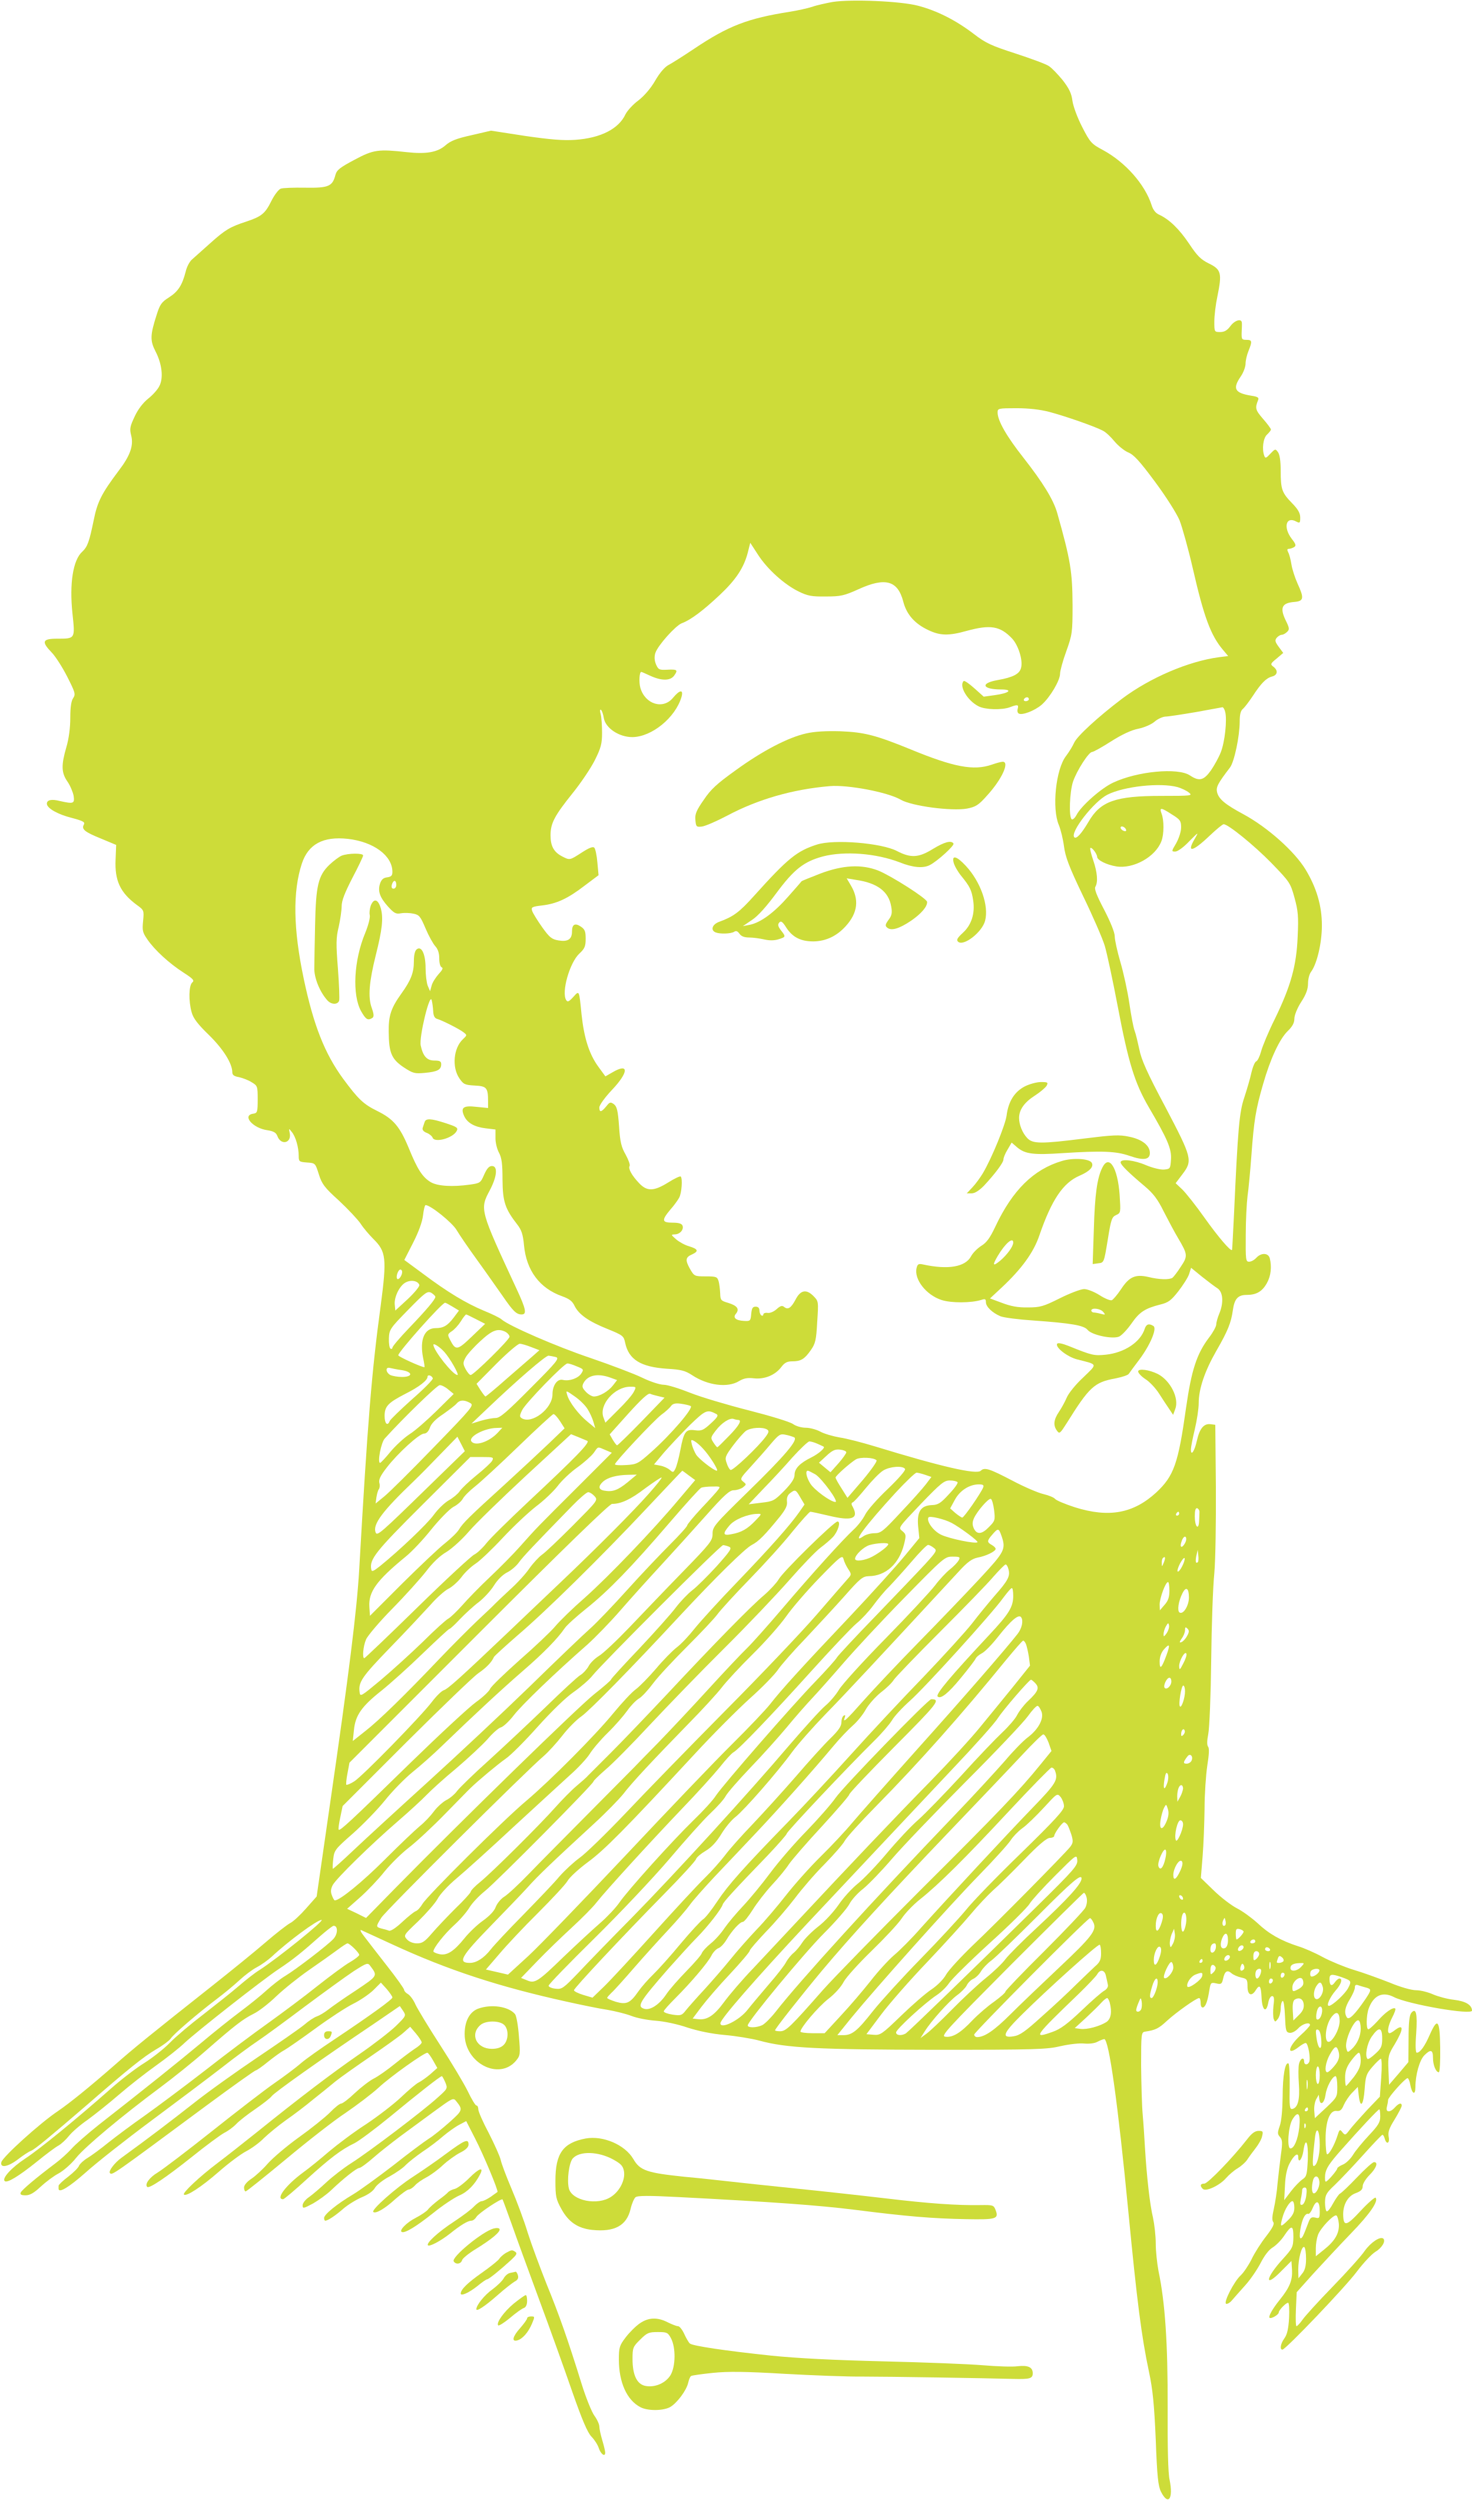 <?xml version="1.0" standalone="no"?>
<!DOCTYPE svg PUBLIC "-//W3C//DTD SVG 20010904//EN"
 "http://www.w3.org/TR/2001/REC-SVG-20010904/DTD/svg10.dtd">
<svg version="1.0" xmlns="http://www.w3.org/2000/svg"
 width="754pt" height="1280pt" viewBox="0 0 754 1280"
 preserveAspectRatio="xMidYMid meet">
<g transform="translate(0,1280) scale(0.1,-0.1)"
fill="#cddc39" stroke="none">
<path d="M4265 12790 c-32 -6 -80 -16 -105 -25 -25 -8 -76 -19 -113 -25 -217
-34 -316 -72 -492 -190 -55 -37 -114 -74 -131 -83 -19 -10 -45 -40 -68 -80
-23 -40 -57 -79 -87 -102 -27 -20 -56 -52 -65 -70 -35 -75 -127 -122 -258
-131 -61 -4 -125 1 -256 20 l-175 27 -99 -23 c-77 -17 -108 -29 -134 -52 -41
-36 -99 -46 -199 -35 -145 16 -170 13 -267 -39 -75 -40 -91 -52 -98 -78 -15
-58 -35 -67 -154 -65 -59 1 -116 -1 -126 -5 -10 -3 -32 -31 -48 -63 -32 -65
-51 -80 -130 -106 -82 -27 -106 -41 -184 -111 -39 -35 -81 -72 -93 -83 -12
-10 -27 -39 -32 -62 -18 -70 -39 -102 -86 -132 -38 -24 -46 -36 -63 -90 -33
-103 -34 -131 -5 -187 33 -64 41 -136 19 -177 -8 -17 -34 -46 -57 -64 -26 -21
-52 -54 -69 -91 -24 -51 -27 -63 -18 -98 13 -51 -5 -103 -64 -180 -87 -116
-109 -158 -128 -253 -23 -112 -32 -136 -58 -161 -48 -42 -67 -163 -51 -316 14
-132 15 -130 -78 -130 -76 0 -82 -15 -29 -70 19 -19 55 -75 80 -124 41 -81 44
-90 31 -110 -10 -14 -15 -46 -15 -101 0 -50 -7 -106 -20 -150 -27 -93 -26
-131 5 -176 14 -20 28 -53 32 -73 6 -41 0 -43 -71 -27 -43 11 -66 5 -66 -14 0
-23 56 -55 129 -73 56 -15 67 -21 61 -33 -14 -24 2 -38 86 -72 l79 -33 -3 -75
c-5 -108 24 -169 107 -231 39 -28 39 -29 34 -83 -5 -49 -3 -59 22 -95 37 -54
111 -122 184 -169 51 -33 58 -41 46 -51 -18 -15 -20 -95 -3 -154 8 -30 32 -61
89 -116 73 -72 119 -145 119 -191 0 -13 10 -20 34 -24 18 -4 48 -15 65 -26 30
-18 31 -21 31 -88 0 -64 -2 -70 -22 -73 -61 -8 -3 -75 73 -85 31 -5 43 -12 50
-30 18 -49 74 -36 63 16 -5 25 -5 25 10 6 20 -23 36 -79 36 -122 0 -30 2 -32
42 -35 43 -3 43 -3 61 -60 16 -51 29 -68 103 -135 46 -43 96 -96 111 -118 14
-22 44 -57 65 -78 66 -65 70 -99 38 -342 -46 -337 -67 -594 -110 -1350 -12
-210 -53 -536 -149 -1197 l-69 -478 -54 -61 c-29 -33 -66 -68 -83 -76 -16 -9
-73 -53 -125 -98 -52 -45 -174 -144 -270 -220 -325 -257 -405 -322 -505 -410
-127 -111 -227 -192 -290 -235 -91 -61 -281 -233 -288 -260 -8 -32 34 -25 86
15 26 20 55 39 66 43 19 7 95 70 289 237 208 181 288 245 351 282 35 20 68 45
75 55 13 22 142 132 236 203 36 27 88 70 116 96 28 26 68 56 90 67 21 11 55
35 75 53 84 79 233 189 256 189 19 0 -224 -196 -317 -256 -25 -15 -74 -54
-110 -85 -36 -31 -117 -95 -180 -144 -63 -48 -140 -113 -170 -144 -30 -31 -89
-77 -130 -103 -41 -25 -118 -84 -170 -130 -180 -159 -365 -310 -441 -360 -70
-46 -120 -101 -105 -115 12 -12 72 25 162 97 49 40 100 78 114 85 14 8 37 29
53 49 15 19 57 56 95 82 37 27 110 85 162 130 52 45 138 112 190 149 52 37
118 89 145 115 62 58 396 321 485 380 71 47 119 86 211 168 32 28 63 52 68 52
23 0 22 -42 -1 -67 -28 -31 -195 -159 -249 -191 -22 -13 -63 -45 -92 -71 -28
-26 -90 -76 -137 -111 -47 -35 -137 -107 -200 -160 -110 -92 -291 -237 -524
-419 -59 -47 -122 -102 -140 -123 -18 -20 -55 -54 -82 -74 -101 -76 -173 -137
-178 -150 -4 -10 3 -14 25 -14 22 0 43 12 77 44 26 24 67 55 92 68 24 13 65
48 90 80 47 58 234 214 433 362 62 46 167 130 233 188 149 130 188 160 244
188 25 12 77 52 115 89 39 37 115 98 170 136 55 38 120 84 144 102 24 18 47
33 51 33 11 0 60 -48 60 -59 0 -5 -21 -22 -47 -37 -27 -15 -102 -71 -168 -123
-66 -53 -179 -137 -250 -188 -72 -51 -218 -160 -325 -244 -107 -83 -247 -187
-310 -232 -63 -44 -146 -106 -185 -137 -38 -31 -87 -67 -107 -79 -20 -12 -39
-30 -43 -39 -3 -10 -28 -35 -55 -56 -28 -21 -50 -42 -50 -47 0 -5 0 -12 0 -16
2 -23 54 9 139 84 53 48 204 167 336 265 132 98 294 220 360 271 66 52 149
113 185 137 36 24 145 104 242 177 98 73 210 154 249 180 69 44 73 45 86 27
38 -51 39 -49 -74 -125 -60 -39 -124 -84 -143 -99 -19 -15 -45 -30 -57 -34
-13 -4 -42 -23 -65 -43 -24 -20 -131 -94 -238 -166 -107 -72 -256 -178 -330
-237 -116 -91 -226 -175 -368 -278 -35 -25 -68 -69 -59 -78 12 -12 6 -16 495
346 134 99 248 180 253 180 4 0 33 20 62 44 30 24 67 51 83 59 16 9 87 58 158
110 71 52 158 109 194 127 35 17 82 49 104 70 l39 39 30 -33 c16 -19 29 -38
29 -43 0 -10 -106 -87 -302 -218 -65 -43 -140 -96 -167 -119 -26 -23 -88 -69
-137 -103 -49 -34 -193 -145 -320 -246 -126 -100 -251 -195 -276 -210 -42 -25
-68 -60 -54 -74 10 -10 96 48 228 153 72 58 148 114 167 124 20 10 47 30 61
45 14 15 57 49 97 76 39 27 78 57 85 67 13 18 242 181 520 368 l136 93 17 -25
c16 -24 15 -26 -37 -77 -30 -29 -114 -94 -188 -145 -139 -96 -306 -223 -522
-397 -69 -55 -160 -127 -204 -160 -90 -68 -180 -152 -172 -161 12 -12 91 40
178 116 50 44 113 91 140 105 27 14 69 44 92 68 24 23 75 65 113 92 39 27 101
74 138 105 38 30 90 72 115 93 26 21 107 78 180 128 73 50 149 104 168 121
l35 31 29 -34 c16 -19 29 -39 30 -46 0 -6 -16 -21 -36 -33 -19 -13 -65 -47
-102 -77 -37 -30 -85 -64 -107 -75 -22 -11 -66 -45 -97 -74 -31 -30 -63 -54
-70 -54 -8 0 -34 -21 -58 -46 -25 -25 -96 -82 -159 -127 -63 -45 -134 -106
-159 -134 -25 -29 -63 -64 -84 -78 -23 -15 -38 -33 -38 -45 0 -11 4 -20 8 -20
5 0 98 75 208 166 109 91 246 198 304 236 57 39 134 97 170 130 60 56 232 178
249 178 4 0 17 -18 29 -39 l22 -39 -36 -32 c-20 -17 -47 -36 -59 -42 -12 -5
-53 -40 -91 -76 -38 -36 -119 -98 -179 -138 -61 -39 -146 -103 -190 -140 -44
-38 -103 -86 -131 -106 -90 -66 -144 -138 -104 -138 5 0 60 46 122 103 119
108 177 152 244 184 22 11 103 71 180 134 143 118 259 209 267 209 3 0 10 -14
18 -32 13 -31 12 -32 -42 -80 -74 -67 -347 -274 -438 -332 -41 -26 -99 -71
-130 -100 -31 -29 -71 -63 -88 -75 -18 -12 -33 -31 -33 -42 0 -18 4 -17 53 9
28 16 70 46 93 68 63 60 131 114 144 114 7 0 40 24 73 53 34 30 96 78 137 109
41 30 119 87 173 127 93 68 99 72 113 54 36 -45 35 -47 -34 -109 -36 -32 -84
-71 -107 -85 -22 -14 -104 -75 -181 -136 -78 -60 -170 -127 -205 -148 -84 -50
-149 -103 -149 -121 0 -8 3 -14 6 -14 13 0 52 26 92 61 24 21 67 47 95 59 32
13 59 32 68 49 8 14 42 41 75 58 32 18 70 44 83 59 14 14 52 44 85 67 34 22
81 58 106 80 25 21 61 47 82 58 l36 19 45 -88 c44 -85 122 -272 115 -275 -1
-1 -17 -12 -35 -25 -18 -12 -38 -22 -46 -22 -7 0 -24 -12 -38 -26 -13 -15 -60
-50 -104 -79 -81 -53 -143 -110 -133 -121 8 -8 65 22 113 60 56 45 92 66 109
66 9 0 20 9 26 19 9 18 128 97 134 90 2 -2 22 -58 46 -124 23 -66 87 -241 142
-390 55 -148 131 -360 169 -470 50 -143 78 -209 98 -230 16 -16 33 -43 38 -59
10 -31 33 -48 33 -23 0 7 -7 36 -15 63 -8 27 -15 58 -15 70 0 11 -11 36 -25
55 -14 19 -44 93 -66 164 -70 226 -116 356 -179 510 -33 83 -77 201 -97 264
-19 63 -57 164 -83 225 -26 61 -51 127 -55 146 -4 19 -32 81 -61 138 -30 56
-54 111 -54 122 0 11 -4 20 -10 20 -5 0 -25 33 -44 73 -19 39 -83 146 -142
237 -59 91 -115 184 -126 207 -10 24 -28 47 -38 53 -11 6 -20 16 -20 22 0 6
-39 61 -87 122 -48 61 -100 129 -117 151 -17 21 -24 36 -16 33 8 -4 80 -36
159 -73 286 -132 546 -217 896 -294 72 -16 164 -35 205 -41 41 -7 97 -21 123
-31 27 -11 83 -22 125 -25 44 -3 114 -18 163 -35 56 -18 123 -32 190 -38 57
-5 138 -18 179 -29 138 -38 301 -46 900 -47 517 0 572 2 644 19 44 10 98 16
121 13 25 -2 52 1 66 9 13 7 29 13 35 14 24 0 70 -327 124 -887 44 -456 67
-636 105 -815 20 -94 27 -168 35 -349 7 -188 12 -237 27 -267 37 -73 64 -36
44 61 -8 34 -11 169 -10 373 1 326 -13 535 -47 697 -7 37 -14 101 -14 140 0
40 -7 99 -14 132 -16 66 -32 208 -41 355 -3 52 -8 131 -12 175 -4 44 -7 156
-8 250 0 162 1 170 20 173 54 8 70 16 113 56 47 43 150 116 164 116 5 0 8 -12
8 -26 0 -16 5 -24 13 -22 13 5 23 33 32 91 6 36 8 38 35 32 25 -6 29 -3 35 24
8 39 22 47 43 28 9 -8 32 -18 50 -22 29 -6 32 -10 32 -46 0 -44 21 -53 42 -19
20 32 27 24 30 -37 3 -65 23 -83 34 -29 3 20 12 36 20 36 10 0 12 -12 7 -49
-3 -28 -2 -58 1 -68 7 -17 8 -17 22 1 8 11 14 34 14 52 0 18 4 35 10 39 5 3
10 -28 12 -77 3 -75 5 -83 23 -86 12 -2 31 8 45 23 22 24 60 34 60 17 0 -5
-22 -29 -50 -54 -64 -59 -71 -108 -7 -58 14 11 30 20 35 20 13 0 27 -84 17
-99 -9 -16 -25 -13 -25 4 0 25 -19 17 -26 -11 -4 -15 -4 -61 -1 -103 6 -81 -5
-123 -34 -129 -13 -2 -15 14 -13 113 1 63 -2 117 -6 120 -17 10 -30 -62 -30
-169 -1 -69 -6 -126 -15 -151 -12 -35 -12 -41 1 -56 13 -15 14 -29 5 -91 -5
-40 -13 -106 -17 -146 -3 -41 -12 -99 -19 -130 -9 -39 -10 -61 -3 -69 7 -9 -3
-29 -36 -72 -26 -33 -60 -86 -75 -118 -16 -32 -41 -69 -56 -83 -34 -31 -88
-137 -75 -145 5 -3 19 4 30 17 11 13 42 48 69 78 27 30 62 82 79 115 19 37 42
67 61 78 16 10 43 36 58 59 39 58 48 57 48 -6 -1 -50 -4 -57 -54 -112 -89 -97
-97 -153 -9 -63 l53 53 3 -46 c3 -52 -12 -90 -63 -153 -37 -46 -59 -85 -52
-92 8 -7 47 16 47 27 0 12 37 50 48 50 5 0 7 -35 5 -77 -3 -55 -10 -86 -24
-105 -20 -28 -25 -58 -10 -58 16 0 326 324 383 402 32 42 73 86 92 98 34 20
55 55 42 68 -15 14 -64 -18 -96 -63 -19 -28 -94 -111 -166 -185 -72 -74 -141
-150 -153 -168 -12 -17 -26 -32 -30 -32 -4 0 -5 39 -3 87 l4 87 86 96 c48 52
134 145 192 205 99 102 142 166 126 183 -4 3 -39 -27 -77 -68 -73 -79 -88 -82
-89 -17 0 51 25 94 64 108 27 10 36 19 36 36 0 12 16 38 35 57 35 35 46 66 23
66 -7 0 -46 -35 -88 -79 -41 -43 -80 -80 -86 -82 -5 -2 -21 -24 -35 -49 -13
-25 -28 -44 -33 -42 -5 1 -9 22 -9 46 1 38 6 48 50 89 27 26 92 94 144 152 52
58 97 105 100 105 4 0 9 -9 12 -20 9 -33 27 -24 20 10 -4 24 2 43 31 89 20 33
36 64 36 70 0 17 -15 13 -35 -9 -25 -28 -49 -26 -41 3 3 12 6 28 6 35 0 14 88
112 100 112 4 0 11 -16 14 -35 9 -47 26 -55 26 -11 0 62 21 138 46 163 32 32
44 29 44 -13 0 -37 15 -74 30 -74 5 0 8 56 7 125 -2 144 -13 158 -53 68 -26
-60 -50 -93 -67 -93 -6 0 -8 36 -3 98 7 104 -1 135 -25 106 -10 -13 -14 -49
-14 -135 l-1 -117 -49 -58 -50 -58 -3 75 c-3 71 -1 79 33 134 46 78 46 106 -1
70 -10 -8 -22 -15 -26 -15 -15 0 -8 40 13 80 12 23 19 43 16 46 -10 10 -52
-19 -90 -63 -21 -23 -43 -43 -48 -43 -12 0 -11 72 2 107 25 67 71 88 129 58
72 -37 401 -94 400 -69 -1 29 -33 48 -92 55 -35 4 -83 17 -108 28 -25 11 -63
21 -86 21 -24 0 -81 16 -138 40 -54 21 -136 51 -184 65 -48 15 -118 44 -157
65 -38 21 -95 46 -125 55 -87 28 -150 63 -209 119 -31 28 -78 62 -106 76 -27
14 -80 54 -117 90 l-67 65 9 110 c5 61 9 171 10 245 0 74 7 173 14 220 9 57
11 89 4 97 -6 8 -6 30 1 65 6 29 13 199 15 378 2 179 9 379 16 445 6 68 9 259
8 440 l-3 320 -23 3 c-35 5 -57 -21 -71 -83 -12 -55 -31 -83 -31 -46 0 11 9
57 20 103 11 46 20 106 20 134 0 73 31 164 90 267 60 104 76 145 85 209 8 58
26 78 70 78 50 0 80 17 104 60 21 37 26 84 15 128 -8 28 -44 29 -69 2 -10 -11
-26 -20 -37 -20 -17 0 -18 10 -17 138 0 75 5 164 9 197 5 33 14 128 20 210 13
178 22 234 60 365 37 129 84 230 126 271 24 23 34 42 34 63 0 18 15 55 35 86
25 38 35 66 35 95 0 22 7 49 16 60 30 41 55 147 55 237 0 100 -27 192 -83 285
-56 93 -194 216 -317 283 -95 51 -128 78 -137 114 -6 26 4 45 66 126 22 28 50
160 50 236 0 36 5 56 17 65 9 8 31 37 49 64 43 66 69 93 99 101 29 7 33 31 8
50 -17 13 -16 16 16 42 l34 29 -23 31 c-19 26 -21 34 -10 47 7 8 18 15 26 15
7 0 19 7 27 15 13 12 12 20 -9 62 -29 62 -17 86 45 91 50 4 52 19 17 95 -13
29 -27 72 -31 97 -4 25 -11 53 -17 63 -6 12 -5 17 4 17 7 0 19 4 27 9 11 7 9
15 -13 43 -44 58 -29 116 23 88 19 -10 21 -8 21 20 0 23 -11 42 -41 73 -53 54
-59 72 -59 166 0 50 -5 84 -14 96 -13 18 -14 18 -39 -8 -21 -23 -26 -25 -31
-11 -13 34 -6 91 14 109 11 10 20 22 20 26 0 4 -18 29 -41 55 -39 45 -41 55
-25 95 6 13 -1 18 -35 23 -84 14 -97 35 -54 98 14 20 25 50 25 66 0 16 7 46
15 65 20 50 19 57 -11 57 -23 0 -25 3 -24 38 1 20 2 43 1 50 -2 23 -37 12 -59
-18 -16 -22 -31 -30 -52 -30 -30 0 -30 1 -30 54 0 30 7 88 16 130 24 117 19
136 -42 166 -43 21 -61 39 -103 102 -51 76 -102 125 -154 149 -17 7 -31 25
-38 48 -34 107 -135 221 -250 283 -58 31 -65 38 -106 118 -25 49 -46 106 -50
135 -5 38 -17 62 -50 105 -25 30 -56 63 -71 72 -14 10 -91 38 -170 64 -124 40
-153 53 -215 101 -92 70 -189 119 -286 144 -88 23 -339 34 -436 19z m1110
-2099 c80 -21 232 -74 272 -95 16 -7 43 -33 61 -55 19 -23 50 -48 70 -57 29
-11 59 -44 137 -149 58 -78 111 -162 127 -199 14 -36 45 -147 68 -247 57 -249
92 -343 155 -417 l26 -31 -48 -6 c-156 -21 -352 -105 -495 -212 -123 -93 -232
-193 -246 -226 -8 -18 -26 -47 -41 -67 -53 -67 -74 -270 -37 -355 9 -22 21
-70 26 -108 7 -54 25 -103 98 -255 50 -103 100 -218 111 -255 11 -37 41 -176
66 -308 55 -290 87 -394 160 -519 95 -162 117 -212 113 -267 -3 -46 -4 -48
-34 -51 -18 -2 -59 8 -93 22 -62 27 -131 34 -131 15 0 -13 41 -53 123 -122 45
-38 67 -67 98 -130 23 -45 56 -107 74 -137 49 -83 50 -91 13 -146 -17 -27 -37
-52 -42 -56 -16 -11 -68 -10 -124 4 -67 15 -98 1 -140 -63 -18 -27 -39 -52
-47 -56 -8 -3 -37 9 -63 26 -27 17 -62 31 -79 31 -16 0 -72 -21 -124 -47 -84
-42 -101 -47 -164 -47 -51 -1 -87 6 -132 23 l-62 23 58 54 c102 95 165 180
195 269 63 183 122 270 207 306 51 22 73 46 61 66 -13 21 -96 26 -152 9 -146
-43 -254 -150 -342 -337 -27 -57 -44 -81 -72 -98 -20 -13 -43 -36 -52 -53 -29
-55 -118 -70 -246 -42 -23 5 -28 2 -33 -18 -14 -57 48 -138 128 -164 49 -16
152 -16 205 1 18 6 22 4 22 -12 0 -23 32 -54 74 -72 16 -7 93 -17 170 -22 196
-14 258 -25 277 -48 22 -27 129 -49 162 -34 14 7 42 37 63 67 41 59 69 77 148
97 41 10 55 21 92 68 24 31 49 70 55 88 l10 32 55 -45 c30 -24 66 -51 80 -60
29 -19 33 -74 9 -131 -8 -19 -15 -44 -15 -54 0 -10 -16 -40 -36 -66 -64 -84
-91 -167 -119 -363 -40 -285 -62 -347 -153 -432 -117 -107 -242 -130 -417 -75
-49 16 -95 35 -101 43 -6 7 -32 18 -58 24 -27 6 -100 37 -162 70 -115 60 -141
69 -160 50 -21 -21 -198 19 -544 125 -63 19 -143 40 -178 45 -35 6 -80 19
-100 30 -20 11 -54 20 -75 20 -21 0 -50 8 -65 19 -15 11 -117 42 -227 70 -110
28 -245 68 -300 90 -55 22 -116 41 -135 41 -20 0 -69 16 -110 36 -41 20 -160
65 -265 101 -173 58 -417 164 -455 197 -8 8 -49 28 -91 45 -91 38 -185 94
-313 190 l-95 70 45 88 c29 57 47 107 51 141 3 28 9 52 13 52 25 0 136 -89
159 -128 14 -24 62 -94 107 -156 45 -62 102 -144 129 -182 53 -77 70 -94 97
-94 28 0 22 28 -26 131 -189 407 -189 407 -137 505 37 70 42 124 11 124 -15 0
-26 -13 -40 -44 -18 -42 -21 -44 -72 -51 -90 -13 -166 -8 -201 12 -42 25 -68
64 -112 172 -47 114 -80 152 -163 193 -71 35 -97 60 -176 167 -93 128 -150
272 -200 509 -54 256 -57 446 -10 590 33 100 109 141 236 127 132 -15 228 -86
228 -169 0 -19 -6 -25 -27 -28 -19 -2 -29 -11 -36 -31 -13 -39 -2 -71 40 -118
32 -35 41 -40 67 -35 17 3 46 2 64 -2 30 -6 36 -15 62 -76 16 -38 39 -79 50
-91 13 -14 20 -35 20 -62 0 -24 5 -43 13 -46 8 -3 3 -14 -16 -34 -15 -17 -32
-43 -36 -59 l-8 -29 -12 28 c-6 16 -11 56 -11 90 0 72 -21 117 -46 96 -9 -7
-14 -30 -14 -61 0 -58 -15 -97 -64 -165 -53 -74 -66 -113 -65 -195 1 -108 14
-140 76 -182 49 -32 57 -34 110 -29 64 6 83 16 83 44 0 15 -7 19 -35 19 -38 0
-58 22 -70 77 -9 43 46 270 56 233 4 -14 7 -40 8 -58 1 -22 7 -34 18 -38 26
-7 115 -52 137 -69 19 -15 19 -15 -3 -36 -48 -45 -57 -143 -18 -200 21 -31 28
-34 79 -37 61 -3 68 -11 68 -81 l0 -34 -60 6 c-68 8 -82 -4 -62 -48 16 -34 52
-55 110 -62 l50 -6 0 -41 c-1 -22 7 -57 17 -76 15 -27 19 -58 19 -140 1 -113
13 -149 76 -230 21 -27 29 -50 34 -105 12 -130 80 -221 196 -262 36 -13 52
-25 63 -49 22 -44 71 -79 168 -118 79 -32 84 -36 91 -70 18 -87 80 -125 215
-134 72 -4 93 -10 127 -32 81 -54 183 -67 242 -31 23 14 43 18 76 14 55 -6
110 17 141 59 16 21 29 28 55 28 44 0 63 11 95 57 24 34 28 52 33 145 7 105 7
106 -20 133 -36 36 -66 30 -91 -19 -23 -43 -39 -54 -59 -37 -10 8 -19 5 -37
-11 -14 -13 -34 -22 -47 -20 -12 2 -22 -2 -22 -8 0 -6 -5 -8 -10 -5 -5 3 -10
15 -10 26 0 12 -7 19 -19 19 -16 0 -20 -8 -23 -37 -3 -36 -5 -38 -37 -36 -42
2 -59 17 -41 37 19 24 6 41 -39 55 -38 11 -41 14 -42 49 -1 20 -4 48 -8 62 -7
23 -12 25 -66 25 -58 0 -59 1 -81 39 -25 45 -23 59 12 74 34 16 30 27 -16 41
-22 6 -52 23 -67 36 -26 23 -27 24 -7 25 27 0 48 25 40 45 -4 10 -19 15 -51
15 -55 0 -57 12 -12 66 19 21 39 49 46 62 13 24 18 98 8 108 -3 4 -32 -10 -64
-30 -74 -46 -109 -47 -150 -3 -37 39 -56 74 -48 87 4 6 -6 32 -20 58 -22 38
-29 65 -34 146 -6 81 -11 101 -27 113 -17 12 -21 11 -39 -12 -25 -30 -35 -32
-35 -5 0 12 29 52 65 90 87 92 87 140 1 89 l-35 -20 -35 48 c-48 65 -74 148
-87 268 -13 129 -11 125 -43 90 -22 -24 -29 -27 -36 -15 -25 40 18 192 68 238
27 25 32 37 32 76 0 37 -4 48 -25 62 -30 20 -45 11 -45 -25 0 -40 -21 -54 -69
-46 -35 6 -46 15 -84 68 -24 34 -47 71 -51 83 -6 19 -2 22 50 28 76 9 132 35
218 101 l72 54 -6 65 c-3 36 -10 70 -16 76 -7 7 -27 -1 -64 -25 -62 -40 -61
-40 -100 -20 -43 22 -60 53 -60 108 0 62 20 100 114 217 42 52 93 128 113 168
31 62 37 84 37 140 0 37 -3 80 -7 95 -5 17 -4 26 1 23 5 -3 12 -23 15 -43 9
-51 78 -97 146 -97 100 1 221 100 252 206 11 39 -9 37 -43 -4 -51 -63 -144
-34 -168 51 -8 29 -5 81 5 81 2 0 22 -9 46 -20 59 -27 104 -26 123 2 20 28 15
32 -38 29 -40 -2 -44 1 -56 28 -8 20 -9 39 -3 58 13 39 103 139 135 152 45 16
110 65 195 145 83 78 124 140 144 219 l12 48 39 -60 c48 -75 135 -153 208
-189 47 -23 67 -27 140 -26 76 0 94 4 167 37 138 63 202 45 230 -64 17 -65 58
-112 128 -145 61 -29 104 -30 197 -4 121 33 171 25 232 -39 32 -34 57 -112 46
-151 -8 -31 -41 -48 -120 -62 -91 -16 -79 -48 18 -48 63 0 42 -19 -32 -29
l-57 -8 -48 43 c-27 24 -51 41 -55 37 -25 -25 19 -100 76 -129 34 -18 120 -20
161 -5 39 15 46 14 40 -8 -3 -10 -1 -21 5 -24 17 -11 82 14 118 45 43 38 94
124 94 159 0 14 14 66 32 115 30 84 32 96 32 234 -1 174 -10 231 -79 475 -20
68 -72 153 -173 282 -86 109 -132 189 -132 231 0 21 3 22 98 22 62 0 122 -7
167 -19z m-105 -1471 c0 -5 -7 -10 -16 -10 -8 0 -12 5 -9 10 3 6 10 10 16 10
5 0 9 -4 9 -10z m1006 -66 c10 -40 -2 -154 -23 -206 -10 -26 -33 -67 -50 -92
-37 -52 -60 -58 -108 -26 -62 41 -270 21 -393 -37 -61 -28 -165 -120 -188
-166 -8 -15 -19 -25 -24 -22 -16 10 -11 140 6 192 19 57 81 153 98 153 7 0 50
24 97 54 55 35 104 58 140 65 30 6 67 22 83 36 16 14 41 25 55 26 14 0 85 11
156 23 72 13 133 24 137 25 4 0 11 -11 14 -25z m-244 -384 c20 -6 46 -18 58
-28 20 -16 14 -17 -142 -17 -234 0 -311 -27 -372 -132 -36 -61 -62 -90 -73
-80 -24 24 99 182 169 218 85 43 271 63 360 39z m-29 -140 c42 -26 47 -33 47
-66 0 -22 -11 -55 -25 -81 -25 -42 -25 -43 -5 -43 12 0 43 22 72 53 47 47 49
49 30 16 -47 -78 -15 -73 75 13 34 32 65 58 71 58 23 0 156 -108 244 -198 95
-98 98 -103 119 -179 18 -66 21 -95 16 -198 -6 -150 -35 -253 -116 -420 -33
-66 -64 -141 -71 -167 -7 -26 -18 -49 -25 -52 -7 -2 -18 -28 -25 -58 -6 -29
-23 -86 -36 -126 -26 -76 -33 -157 -53 -597 -5 -99 -9 -182 -10 -184 -4 -13
-72 67 -141 164 -43 61 -94 125 -113 144 l-35 33 34 45 c54 71 51 83 -86 344
-94 176 -124 244 -134 296 -8 37 -18 80 -24 95 -6 15 -18 78 -27 140 -9 62
-30 158 -46 212 -16 55 -29 114 -29 132 0 20 -21 72 -54 136 -39 74 -52 108
-45 118 14 24 10 73 -11 135 -11 32 -18 61 -15 63 7 7 34 -29 35 -45 0 -17 49
-41 98 -49 88 -14 201 49 231 129 14 35 14 108 1 141 -12 33 -4 33 53 -4z
m-235 -78 c2 -7 -2 -10 -12 -6 -9 3 -16 11 -16 16 0 13 23 5 28 -10z m-3738
-282 c0 -11 -6 -20 -14 -20 -9 0 -12 7 -9 20 3 11 9 20 14 20 5 0 9 -9 9 -20z
m3160 -1832 c0 -20 -31 -62 -67 -93 -38 -31 -41 -24 -12 25 38 64 79 99 79 68z
m-3130 -150 c0 -19 -18 -43 -25 -36 -9 9 4 48 16 48 5 0 9 -6 9 -12z m88 -67
c2 -7 -24 -39 -59 -72 l-64 -59 -3 30 c-4 39 25 98 56 114 28 15 63 8 70 -13z
m82 -61 c0 -12 -42 -63 -137 -162 -46 -48 -83 -92 -83 -98 0 -6 -4 -8 -10 -5
-5 3 -9 27 -8 53 2 45 6 51 99 146 87 89 98 97 118 87 11 -7 21 -16 21 -21z
m88 -50 l33 -20 -27 -36 c-32 -42 -53 -54 -93 -54 -57 0 -82 -59 -64 -151 6
-27 9 -49 7 -49 -15 0 -134 54 -134 61 0 17 224 269 240 269 3 0 20 -9 38 -20z
m3333 -27 c13 -15 11 -16 -11 -10 -14 4 -31 7 -37 7 -7 0 -13 5 -13 10 0 16
46 11 61 -7z m-3211 -38 l45 -23 -69 -66 c-74 -71 -82 -72 -111 -15 -13 25
-13 28 9 43 13 8 34 31 46 50 12 20 25 36 28 36 4 -1 27 -12 52 -25z m151 -65
c10 -6 19 -17 19 -24 0 -15 -184 -196 -199 -196 -6 0 -17 14 -26 30 -14 27
-14 33 -1 58 8 16 42 54 76 85 62 58 91 68 131 47z m-315 -102 c29 -32 78
-118 67 -118 -23 0 -123 126 -123 155 0 10 34 -12 56 -37z m445 25 l42 -16
-35 -31 c-20 -17 -81 -70 -136 -118 -55 -49 -103 -88 -105 -88 -3 0 -14 15
-26 33 l-20 32 102 103 c56 56 110 102 119 102 10 0 36 -8 59 -17z m126 -51
c20 -6 7 -23 -129 -159 -120 -121 -157 -153 -178 -153 -15 0 -49 -6 -76 -14
l-49 -15 80 76 c152 145 300 273 315 272 8 -1 25 -4 37 -7z m108 -48 c35 -14
36 -16 22 -37 -16 -24 -61 -40 -94 -32 -28 7 -53 -28 -53 -74 0 -73 -106 -155
-158 -122 -11 7 -11 14 3 42 19 37 213 237 231 238 6 1 28 -6 49 -15z m-897
-19 c57 -9 58 -35 1 -35 -22 0 -49 5 -60 10 -24 14 -26 43 -1 36 9 -2 36 -8
60 -11z m159 -42 c2 -6 -45 -54 -106 -107 -60 -54 -112 -104 -115 -112 -11
-28 -26 -13 -26 26 0 50 18 68 107 114 70 35 113 69 113 87 0 13 22 7 27 -8z
m911 3 l33 -12 -21 -27 c-24 -31 -69 -57 -98 -57 -10 0 -29 11 -41 24 -19 20
-21 28 -12 45 22 41 74 51 139 27z m-832 -60 l28 -23 -87 -86 c-48 -47 -110
-102 -139 -120 -29 -19 -73 -60 -98 -90 -25 -31 -49 -56 -53 -57 -15 0 5 105
24 125 94 104 267 272 281 273 9 1 29 -9 44 -22z m950 -13 c-8 -16 -44 -57
-80 -92 l-65 -65 -10 27 c-24 64 57 157 137 157 32 0 32 0 18 -27z m-236 -88
c12 -19 25 -48 30 -66 l9 -31 -41 34 c-45 37 -93 100 -103 137 -7 23 -6 23 38
-8 25 -17 55 -46 67 -66z m365 66 l29 -7 -118 -122 c-65 -67 -122 -122 -125
-122 -3 0 -13 13 -22 28 l-16 28 96 107 c67 74 101 105 111 101 8 -4 28 -9 45
-13z m-967 -34 c21 -12 15 -20 -186 -227 -115 -119 -229 -232 -254 -252 l-44
-36 4 31 c3 18 8 37 13 43 4 5 6 20 2 32 -4 16 6 37 38 78 56 73 167 174 191
174 12 0 23 11 30 30 6 20 30 45 67 69 31 22 63 46 70 55 16 19 38 20 69 3z
m1130 -16 c16 -9 -103 -148 -204 -237 -65 -58 -73 -62 -127 -65 -31 -2 -57 -1
-57 4 0 12 197 222 237 253 21 15 44 36 50 45 9 12 22 16 50 12 21 -3 44 -8
51 -12z m132 -41 c11 -7 5 -17 -29 -48 -38 -35 -48 -39 -80 -35 -48 7 -58 -6
-76 -101 -8 -43 -20 -86 -26 -97 -10 -19 -12 -19 -28 -5 -10 9 -32 19 -49 22
l-32 6 52 62 c29 33 88 96 131 139 82 79 89 82 137 57z m-801 -37 l23 -36 -79
-76 c-44 -42 -146 -137 -227 -211 -185 -168 -215 -198 -235 -231 -9 -15 -41
-46 -71 -70 -30 -23 -129 -117 -220 -207 l-165 -165 -3 46 c-5 77 37 135 186
257 30 24 89 86 131 139 43 53 94 105 114 116 20 10 41 29 48 42 7 13 35 41
63 63 28 22 128 114 221 204 94 91 175 165 180 166 6 0 21 -17 34 -37z m912 7
c21 0 5 -29 -47 -82 -31 -32 -57 -58 -60 -58 -2 0 -11 11 -20 25 -15 23 -14
26 12 60 30 40 72 67 92 60 8 -3 18 -5 23 -5z m-1232 -66 c-44 -47 -117 -71
-135 -43 -14 24 68 67 130 68 l29 1 -24 -26z m1380 17 c11 -7 10 -14 -7 -37
-37 -51 -170 -177 -180 -170 -6 3 -15 19 -20 36 -10 27 -7 35 33 89 24 32 54
66 66 75 25 17 85 21 108 7z m-921 -58 c17 -7 -57 -83 -303 -313 -99 -93 -196
-188 -215 -213 -19 -24 -46 -49 -60 -56 -14 -6 -146 -128 -292 -271 -146 -143
-269 -260 -272 -260 -11 0 -6 61 9 96 8 19 69 91 135 158 66 67 144 154 173
191 33 44 71 80 104 99 29 18 80 64 115 105 35 41 167 169 293 286 l230 212
35 -14 c19 -8 41 -17 48 -20z m1060 18 c22 -12 -45 -92 -239 -281 -170 -166
-179 -177 -179 -213 0 -35 -10 -48 -153 -195 -84 -86 -206 -214 -272 -283 -66
-69 -137 -136 -158 -148 -21 -13 -44 -36 -52 -52 -9 -16 -28 -37 -43 -46 -15
-9 -95 -83 -177 -163 -83 -80 -213 -202 -290 -272 -77 -69 -150 -140 -163
-157 -12 -17 -38 -39 -57 -48 -18 -10 -47 -36 -63 -58 -16 -22 -48 -56 -72
-75 -23 -19 -104 -96 -179 -171 -113 -113 -230 -209 -256 -209 -3 0 -10 12
-15 26 -7 18 -6 32 4 52 18 34 198 210 336 329 58 50 123 110 145 133 22 23
90 85 152 136 61 52 133 119 160 149 26 31 57 58 69 61 12 3 42 31 66 62 41
53 208 214 377 362 40 36 117 115 169 175 53 61 146 164 207 230 61 66 164
180 229 253 96 108 123 132 145 132 15 0 36 7 47 15 18 15 18 15 1 29 -18 14
-15 18 40 78 32 35 78 87 102 116 41 48 48 52 75 46 17 -3 37 -10 44 -13z
m-1875 -254 c-245 -239 -261 -253 -269 -233 -16 41 35 109 195 262 48 47 57
56 155 157 l69 71 19 -37 19 -37 -188 -183z m1408 196 c34 -36 82 -113 71
-113 -15 0 -91 59 -106 82 -8 13 -18 36 -22 52 -6 25 -5 27 12 18 11 -6 31
-23 45 -39z m586 25 c15 -7 30 -13 32 -15 9 -6 -25 -36 -63 -55 -59 -29 -86
-57 -86 -89 0 -19 -15 -43 -53 -82 -51 -51 -56 -54 -118 -61 l-64 -8 75 79
c42 43 109 115 149 161 41 45 80 82 87 82 7 0 26 -5 41 -12z m-1086 -32 l33
-14 -158 -158 c-235 -234 -223 -222 -315 -325 -32 -36 -101 -106 -152 -154
-52 -49 -115 -114 -142 -145 -27 -30 -58 -60 -70 -67 -12 -6 -72 -60 -132
-120 -61 -59 -158 -147 -215 -195 -101 -84 -105 -87 -108 -62 -7 52 12 79 156
228 81 83 173 182 206 218 32 37 74 74 92 83 19 9 49 36 67 59 17 24 50 55 73
70 22 14 85 74 139 132 55 59 132 131 172 162 40 30 89 77 109 103 20 27 65
70 100 95 35 25 73 59 85 75 24 34 18 33 60 15z m1234 -12 c0 -5 -18 -31 -40
-56 l-41 -46 -29 24 -30 25 38 35 c30 28 45 35 70 32 18 -2 32 -8 32 -14z
m-1814 -43 c-6 -10 -42 -44 -81 -75 -38 -31 -77 -68 -86 -82 -9 -13 -34 -34
-56 -46 -22 -13 -56 -46 -76 -74 -34 -47 -176 -182 -275 -262 -34 -27 -43 -31
-45 -18 -11 52 21 92 264 334 l243 242 61 0 c56 0 60 -1 51 -19z m1969 2 c4
-4 -27 -49 -70 -100 l-79 -92 -30 48 c-17 26 -31 51 -31 56 0 9 72 73 104 93
22 13 93 10 106 -5z m146 -44 c4 -7 -34 -50 -89 -103 -53 -50 -105 -109 -116
-132 -11 -22 -37 -56 -58 -75 -56 -52 -211 -223 -365 -404 -75 -88 -157 -180
-183 -205 -26 -25 -115 -119 -198 -210 -83 -91 -197 -212 -253 -270 -57 -58
-114 -116 -126 -129 -13 -13 -117 -118 -233 -235 -115 -116 -253 -255 -305
-309 -52 -54 -109 -107 -127 -118 -18 -11 -37 -35 -44 -53 -7 -20 -31 -45 -64
-69 -29 -20 -72 -61 -96 -91 -55 -68 -90 -90 -129 -81 -17 4 -30 10 -30 14 0
18 59 92 108 136 29 26 63 66 77 89 13 22 49 60 79 84 59 47 556 548 556 561
0 4 28 31 61 60 34 28 136 131 227 229 91 97 262 274 381 392 119 118 269 276
334 350 65 74 137 149 160 166 23 17 52 42 64 55 26 29 41 79 23 79 -18 0
-282 -259 -302 -297 -10 -17 -43 -53 -74 -80 -69 -58 -259 -252 -498 -508 -98
-104 -226 -238 -284 -296 -59 -59 -113 -113 -120 -120 -6 -8 -34 -32 -60 -54
-26 -22 -74 -71 -107 -108 -75 -85 -324 -333 -387 -384 -26 -21 -47 -43 -47
-49 -1 -6 -36 -45 -79 -86 -42 -42 -96 -99 -120 -127 -36 -42 -49 -51 -76 -51
-20 0 -40 8 -51 20 -19 21 -18 22 57 93 41 40 86 91 99 114 12 24 56 71 98
106 42 35 173 153 291 263 119 109 249 229 290 266 41 36 86 85 100 107 14 23
55 72 92 108 38 37 82 88 100 113 18 26 45 54 60 63 15 8 48 44 74 79 26 35
105 119 174 188 69 69 139 143 155 165 16 22 90 103 165 180 75 77 174 186
219 243 46 56 87 102 92 102 4 0 46 -9 93 -20 119 -29 156 -16 125 43 -9 15
-9 22 -1 25 6 2 36 35 67 73 32 39 71 79 89 90 34 21 101 26 112 8z m-1108
-33 l33 -24 -83 -98 c-133 -159 -361 -396 -481 -503 -62 -54 -131 -121 -154
-149 -23 -27 -105 -105 -182 -172 -76 -68 -144 -133 -150 -146 -5 -13 -38 -44
-73 -69 -35 -25 -187 -166 -338 -313 -304 -297 -358 -347 -365 -340 -3 2 1 31
8 63 l12 58 325 325 c179 178 345 338 370 355 42 29 68 56 80 83 3 6 57 55
120 110 147 125 431 405 663 652 99 105 181 192 182 192 1 0 16 -11 33 -24z
m649 5 c34 -22 121 -141 102 -141 -24 0 -109 62 -129 95 -20 33 -26 65 -12 65
4 0 21 -9 39 -19z m562 -2 l32 -11 -28 -37 c-15 -20 -72 -84 -128 -143 -91
-98 -103 -108 -135 -108 -20 0 -46 -7 -58 -16 -63 -44 10 54 166 224 52 56
100 102 107 102 6 0 26 -5 44 -11z m-1524 -38 c-50 -41 -78 -51 -120 -43 -30
5 -32 23 -5 47 23 20 68 33 129 34 l43 1 -47 -39z m109 -58 c-83 -94 -272
-283 -451 -453 -72 -69 -194 -184 -270 -257 -243 -231 -308 -290 -330 -297
-12 -4 -39 -31 -61 -60 -56 -74 -356 -381 -398 -407 -19 -12 -37 -19 -40 -17
-2 3 0 29 6 59 l10 54 663 663 c434 434 669 662 682 662 46 0 96 23 170 80 44
32 81 57 84 55 2 -3 -27 -39 -65 -82z m1581 58 c3 -5 -17 -33 -45 -62 -41 -45
-55 -54 -86 -55 -57 -2 -78 -33 -71 -109 l6 -60 -74 -90 c-40 -49 -169 -192
-286 -316 -243 -256 -348 -372 -404 -444 -21 -27 -109 -120 -195 -205 -86 -85
-332 -342 -546 -570 -215 -228 -438 -459 -496 -513 l-106 -97 -56 13 -57 13
68 79 c37 44 126 139 198 210 72 72 140 145 151 163 10 19 57 62 104 97 85 62
190 168 547 553 93 101 221 229 284 286 63 56 127 122 144 147 16 24 79 96
140 159 60 64 151 162 200 217 81 92 94 102 125 103 88 1 156 64 181 164 11
46 11 50 -9 67 -22 17 -21 17 94 138 103 107 120 121 149 121 19 0 36 -4 40
-9z m131 -27 c-11 -28 -98 -154 -107 -154 -4 0 -20 11 -35 23 l-27 24 24 44
c26 48 75 79 123 79 22 0 27 -4 22 -16z m-1357 -11 c-7 -10 -46 -53 -86 -95
-40 -43 -73 -83 -73 -88 0 -6 -40 -50 -88 -98 -48 -48 -147 -152 -219 -232
-72 -80 -158 -170 -192 -200 -34 -30 -173 -163 -309 -296 -136 -132 -371 -352
-522 -489 -151 -137 -322 -294 -379 -348 -57 -54 -105 -97 -106 -95 -2 2 -1
24 2 50 5 45 10 51 100 130 52 46 126 122 164 169 38 48 102 113 141 145 40
32 109 93 153 136 169 163 304 288 410 380 108 93 182 169 218 222 10 15 60
60 110 100 115 92 230 211 425 438 83 97 157 178 164 181 7 3 33 6 57 6 40 1
42 0 30 -16z m420 -39 l22 -37 -27 -39 c-47 -67 -146 -179 -316 -356 -91 -94
-189 -202 -219 -239 -29 -37 -71 -82 -93 -98 -22 -17 -70 -66 -106 -109 -37
-43 -83 -90 -103 -105 -20 -14 -71 -69 -114 -121 -93 -114 -324 -346 -447
-450 -117 -98 -507 -486 -532 -528 -10 -17 -25 -34 -34 -37 -9 -3 -40 -28 -69
-55 -32 -30 -60 -49 -69 -45 -7 3 -25 8 -38 11 -29 8 -29 10 -1 55 20 34 741
751 833 829 22 19 65 66 94 103 29 38 74 83 99 100 41 29 250 241 505 516 181
194 332 343 367 361 35 18 65 48 144 145 29 37 39 56 36 78 -2 19 4 33 16 42
26 20 29 19 52 -21z m-1054 6 c19 -21 17 -22 -111 -151 -71 -71 -142 -139
-159 -150 -16 -12 -45 -43 -64 -70 -18 -27 -63 -76 -100 -109 -36 -33 -70 -66
-76 -72 -5 -6 -46 -45 -90 -86 -44 -42 -132 -130 -195 -196 -175 -184 -310
-316 -380 -370 l-63 -50 6 56 c7 75 39 121 140 201 45 36 141 122 212 191 72
69 133 126 137 126 4 0 28 22 54 50 26 27 69 67 96 87 27 21 62 59 78 85 18
29 44 55 67 67 21 10 49 34 62 53 22 30 76 87 273 289 37 38 73 69 81 69 8 0
22 -9 32 -20z m2047 -71 c6 -51 5 -56 -25 -86 -37 -39 -63 -42 -79 -8 -8 19
-8 31 1 52 17 37 74 102 86 99 6 -2 13 -27 17 -57z m1052 -12 c0 -9 -1 -31 -2
-48 -3 -47 -22 -24 -22 27 0 32 4 44 13 42 6 -3 12 -12 11 -21z m-104 -7 c0
-5 -5 -10 -11 -10 -5 0 -7 5 -4 10 3 6 8 10 11 10 2 0 4 -4 4 -10z m-2171 -36
c-40 -42 -71 -60 -122 -69 -44 -9 -47 2 -11 44 25 31 93 59 143 60 24 1 24 0
-10 -35z m1005 -11 c42 -22 139 -94 133 -99 -9 -10 -144 18 -186 38 -40 19
-77 70 -65 89 5 9 80 -8 118 -28z m255 -64 c25 -71 19 -82 -111 -222 -68 -73
-209 -220 -314 -327 -105 -107 -230 -240 -279 -295 -91 -103 -110 -120 -98
-89 4 12 3 15 -5 10 -7 -4 -12 -19 -12 -34 0 -20 -15 -42 -56 -82 -31 -30
-111 -118 -177 -195 -67 -77 -167 -187 -222 -245 -56 -58 -120 -130 -142 -160
-23 -30 -69 -82 -103 -115 -34 -33 -151 -159 -260 -280 -109 -121 -224 -245
-256 -276 l-59 -57 -47 14 c-27 8 -48 19 -48 24 0 11 245 272 458 489 89 90
164 172 167 182 3 10 26 29 50 43 30 18 55 45 80 86 20 33 52 72 72 87 44 34
216 230 290 332 31 42 109 130 173 196 98 100 273 288 683 731 43 47 66 63 94
69 44 8 93 32 93 45 0 5 -9 14 -20 20 -25 14 -25 21 3 53 29 34 33 33 46 -4z
m942 -38 c-17 -32 -31 -25 -18 9 6 17 15 26 20 21 5 -5 4 -18 -2 -30z m-1521
-7 c0 -10 -43 -43 -82 -64 -38 -20 -88 -27 -88 -11 0 20 44 61 73 70 37 11 97
14 97 5z m-816 -13 c17 -7 9 -19 -63 -100 -46 -50 -102 -106 -126 -124 -23
-18 -60 -57 -83 -87 -22 -30 -106 -124 -186 -209 -80 -84 -146 -156 -146 -160
0 -4 -39 -38 -86 -75 -81 -64 -684 -652 -1019 -993 l-150 -153 -48 24 -49 23
69 61 c38 34 93 92 122 129 30 37 86 93 125 123 39 30 124 109 188 175 65 66
123 126 130 132 37 36 140 122 179 149 25 17 98 90 163 163 72 80 145 151 186
179 37 26 79 63 94 82 46 59 657 670 670 669 6 0 20 -4 30 -8z m1049 -6 c18
-13 15 -18 -43 -82 -34 -37 -148 -156 -252 -264 -105 -108 -195 -205 -201
-215 -5 -10 -55 -66 -111 -124 -123 -127 -470 -526 -508 -582 -14 -23 -66 -80
-115 -127 -110 -107 -338 -360 -381 -423 -18 -26 -62 -73 -99 -105 -37 -32
-119 -108 -183 -169 -135 -131 -150 -141 -191 -123 l-30 12 83 86 c45 47 125
124 176 171 51 47 109 105 128 130 49 62 272 306 438 480 77 80 163 175 193
212 29 37 61 72 71 77 27 15 195 190 396 413 102 113 207 224 232 245 26 21
65 63 87 93 22 30 58 74 81 96 22 23 74 80 115 128 40 47 78 86 85 86 6 0 19
-7 29 -15z m1353 -73 c-11 -10 -14 3 -8 33 l7 30 3 -28 c2 -16 1 -31 -2 -35z
m-1791 -36 c17 -26 17 -28 -2 -49 -11 -12 -82 -94 -158 -182 -76 -88 -288
-311 -471 -495 -182 -184 -412 -420 -511 -525 -99 -104 -204 -206 -234 -227
-29 -21 -76 -64 -104 -96 -27 -33 -112 -121 -187 -198 -75 -76 -149 -155 -165
-176 -34 -43 -72 -68 -106 -68 -65 0 -46 33 112 195 70 72 152 157 182 190 53
60 130 133 343 329 60 55 126 123 148 150 44 58 145 166 333 359 72 73 149
157 172 187 23 30 94 107 158 170 64 63 141 150 172 194 30 43 108 133 171
198 108 111 117 118 123 95 3 -13 14 -36 24 -51z m565 44 c-6 -10 -26 -31 -44
-45 -19 -15 -54 -52 -77 -83 -24 -31 -138 -154 -254 -272 -116 -118 -223 -236
-238 -262 -15 -25 -46 -62 -69 -81 -24 -20 -108 -113 -188 -206 -205 -241
-580 -652 -805 -881 -106 -107 -228 -233 -273 -281 -77 -80 -84 -85 -117 -81
-19 2 -35 9 -35 15 0 7 105 115 234 242 131 129 299 307 383 405 81 96 176
202 211 235 35 33 71 73 79 89 9 17 66 82 127 146 61 63 144 156 185 205 41
50 100 117 131 150 31 33 103 114 160 180 57 66 196 216 311 333 204 208 208
212 248 212 38 0 41 -2 31 -20z m1051 -11 c-9 -22 -10 -22 -10 -3 -1 11 2 24
6 27 12 12 14 0 4 -24z m94 -19 c-9 -18 -19 -29 -23 -26 -3 4 3 23 13 42 11
20 21 31 23 26 2 -6 -4 -25 -13 -42z m-889 -16 c9 -34 -3 -57 -71 -134 -31
-36 -83 -99 -115 -141 -32 -41 -145 -165 -250 -275 -106 -109 -274 -289 -373
-399 -99 -110 -242 -263 -317 -340 -230 -236 -311 -327 -366 -410 -29 -44 -62
-86 -73 -92 -11 -7 -63 -63 -115 -125 -51 -62 -115 -133 -141 -158 -26 -25
-60 -64 -76 -87 -41 -59 -60 -68 -115 -52 -24 8 -44 16 -44 20 0 3 10 14 21
25 12 10 65 69 117 129 53 61 132 148 176 195 44 47 92 103 108 125 15 22 73
87 127 145 55 58 151 159 213 225 120 127 293 321 395 443 34 41 80 89 102
108 22 19 52 56 66 82 15 26 49 64 76 86 28 21 58 50 67 65 9 14 116 125 237
246 121 121 245 248 274 283 30 34 58 62 62 62 5 0 12 -12 15 -26z m824 -108
c0 -33 -6 -52 -25 -73 l-24 -28 -1 30 c0 32 30 115 43 115 4 0 7 -20 7 -44z
m-800 -26 c0 -58 -21 -92 -124 -202 -198 -212 -275 -303 -263 -314 15 -15 54
16 118 94 39 47 73 92 76 99 3 8 17 20 32 28 15 7 51 44 81 82 70 89 109 121
121 102 12 -18 3 -57 -19 -85 -62 -79 -274 -323 -511 -587 -152 -170 -303
-341 -336 -380 -33 -40 -105 -117 -161 -172 -56 -55 -136 -145 -179 -200 -43
-55 -110 -134 -150 -175 -39 -41 -99 -109 -132 -150 -33 -41 -94 -111 -134
-155 -41 -44 -84 -93 -96 -108 -20 -26 -26 -28 -67 -22 -26 4 -46 11 -46 17 0
5 26 34 58 66 82 82 167 182 186 219 8 17 25 34 35 38 11 3 30 23 42 43 28 47
69 92 84 92 7 0 29 28 50 61 21 34 65 91 99 128 34 36 73 84 87 106 15 22 90
109 168 193 77 84 141 158 141 164 0 7 104 116 231 244 224 225 239 244 189
244 -16 0 -450 -447 -490 -505 -23 -33 -90 -109 -149 -170 -59 -60 -143 -157
-186 -215 -43 -58 -106 -134 -140 -170 -34 -36 -76 -86 -94 -112 -17 -26 -49
-62 -71 -79 -22 -18 -42 -40 -45 -49 -3 -10 -38 -50 -78 -91 -40 -41 -88 -95
-105 -121 -36 -53 -82 -82 -112 -73 -39 12 -26 34 125 207 50 56 115 128 145
158 57 58 124 144 132 169 4 14 61 76 231 252 53 56 97 106 97 111 0 10 312
341 446 473 39 38 81 87 93 107 12 21 53 65 91 99 76 67 421 447 478 527 21
28 40 51 45 51 4 1 7 -17 7 -39z m900 -9 c0 -42 -29 -89 -48 -77 -13 8 -6 58
15 99 18 36 33 26 33 -22z m-114 -183 c-14 -19 -16 -20 -16 -5 0 10 5 28 12
40 11 19 13 20 16 5 2 -10 -4 -28 -12 -40z m104 -15 c-8 -15 -21 -28 -29 -31
-11 -4 -10 1 2 19 10 13 17 32 17 43 0 16 3 17 12 8 10 -10 10 -18 -2 -39z
m-825 -40 c4 -10 11 -39 15 -65 l6 -46 -85 -106 c-47 -58 -124 -152 -170 -208
-46 -57 -161 -182 -255 -278 -179 -182 -432 -449 -671 -705 -77 -82 -184 -196
-237 -253 -54 -56 -120 -133 -148 -171 -52 -71 -88 -95 -135 -89 l-27 3 45 60
c25 33 90 109 146 168 56 60 101 113 101 119 0 6 38 49 83 97 46 47 112 124
148 171 35 47 103 126 152 175 49 50 96 104 104 120 9 17 82 98 163 180 216
219 437 468 665 748 44 53 82 97 86 97 4 0 10 -8 14 -17z m719 -60 c-24 -65
-34 -74 -34 -30 0 23 8 46 22 62 30 34 33 25 12 -32z m87 -40 c-18 -35 -20
-36 -21 -13 0 28 31 81 37 63 3 -7 -5 -29 -16 -50z m-61 -92 c0 -23 -25 -46
-35 -32 -7 13 12 51 25 51 6 0 10 -8 10 -19z m-696 -10 c21 -23 14 -41 -39
-91 -20 -19 -45 -51 -55 -71 -10 -20 -45 -60 -77 -90 -32 -30 -127 -129 -211
-222 -85 -92 -183 -193 -219 -225 -36 -31 -108 -108 -160 -170 -52 -62 -119
-132 -149 -156 -30 -24 -75 -73 -99 -109 -26 -37 -70 -85 -104 -111 -32 -25
-69 -62 -81 -81 -12 -19 -32 -43 -44 -53 -13 -10 -30 -31 -39 -47 -8 -17 -48
-68 -89 -115 -40 -47 -89 -105 -108 -129 -42 -55 -140 -103 -140 -70 0 21 175
222 445 511 178 190 523 556 744 791 113 119 218 236 232 260 29 44 160 196
170 197 3 0 14 -9 23 -19z m766 -40 c0 -34 -18 -87 -26 -78 -9 9 7 107 17 107
5 0 9 -13 9 -29z m-735 -105 c13 -36 -16 -90 -70 -131 -22 -16 -75 -70 -117
-120 -43 -49 -161 -178 -264 -285 -405 -422 -791 -846 -910 -999 -25 -32 -56
-63 -70 -70 -31 -14 -74 -14 -74 -1 0 21 290 371 392 473 59 59 117 126 128
147 11 22 43 58 72 80 28 23 94 91 147 153 53 62 222 238 376 393 154 154 298
306 320 337 22 31 45 55 50 53 6 -1 14 -15 20 -30z m726 -119 c-8 -8 -11 -7
-11 4 0 20 13 34 18 19 3 -7 -1 -17 -7 -23z m-690 -39 l15 -43 -57 -70 c-105
-130 -219 -249 -617 -645 -218 -218 -442 -447 -497 -509 -167 -190 -189 -211
-219 -211 -14 0 -26 2 -26 5 0 8 131 174 241 306 145 173 345 391 651 711 151
158 319 334 373 392 54 58 103 106 109 106 7 0 18 -19 27 -42z m733 -91 c-3
-9 -15 -17 -26 -17 -19 0 -18 8 5 38 13 17 30 0 21 -21z m-700 -53 c17 -46 6
-65 -112 -187 -131 -135 -439 -467 -574 -617 -47 -54 -110 -117 -139 -141 -28
-24 -83 -84 -120 -132 -38 -48 -106 -128 -152 -177 l-83 -90 -62 0 c-34 0 -62
4 -62 8 0 20 90 126 142 167 33 25 67 63 79 87 12 23 76 94 144 160 68 66 137
140 154 166 17 26 59 70 93 97 96 76 232 211 458 454 113 121 210 220 216 221
7 0 15 -7 18 -16z m575 -63 c-15 -43 -23 -32 -14 20 5 31 10 38 16 27 5 -9 4
-29 -2 -47z m81 -28 c-1 -10 -7 -29 -15 -43 l-14 -25 -1 27 c0 32 9 58 21 58
5 0 9 -8 9 -17z m-610 -91 c0 -20 -47 -71 -221 -241 -122 -118 -249 -249 -282
-291 -34 -41 -138 -154 -232 -250 -94 -96 -203 -216 -243 -266 -80 -102 -107
-124 -152 -124 l-31 0 71 88 c128 156 501 573 651 727 81 83 155 165 166 183
11 17 37 45 59 61 22 15 71 63 110 105 69 75 69 76 87 55 9 -12 17 -33 17 -47z
m526 -76 c-21 -51 -40 -47 -31 7 4 23 12 51 18 62 10 19 11 19 19 -7 6 -18 4
-37 -6 -62z m84 -16 c0 -29 -31 -98 -37 -82 -10 25 8 102 23 102 8 0 14 -9 14
-20z m-593 -2 c5 -7 14 -31 21 -52 10 -34 9 -42 -7 -63 -30 -37 -376 -388
-499 -504 -61 -59 -122 -125 -136 -149 -13 -24 -45 -56 -75 -76 -29 -19 -99
-80 -156 -135 -97 -94 -106 -100 -140 -97 l-37 3 75 100 c41 55 148 177 237
270 89 94 189 204 223 245 34 41 85 95 112 120 28 24 100 95 160 157 76 79
117 113 133 113 12 0 22 5 22 10 0 13 41 70 51 70 3 0 11 -6 16 -12z m502
-175 c-10 -45 -26 -63 -35 -39 -8 20 28 100 37 84 4 -5 3 -26 -2 -45z m-656
-242 c-328 -323 -657 -641 -673 -652 -22 -13 -50 -11 -50 5 0 16 146 150 208
191 23 15 51 43 63 61 11 18 104 110 207 204 103 93 196 185 206 203 10 17 69
82 130 143 110 110 111 111 114 81 3 -28 -14 -48 -205 -236z m732 179 c-20
-43 -35 -52 -35 -20 0 34 30 84 43 71 7 -7 5 -22 -8 -51z m-505 -38 c0 -27
-68 -102 -229 -252 -74 -68 -146 -141 -161 -161 -15 -21 -60 -64 -101 -97 -41
-33 -119 -106 -174 -162 -55 -56 -113 -111 -130 -123 l-30 -22 22 35 c34 54
124 154 166 185 21 15 43 38 49 50 6 13 21 28 33 33 13 6 31 23 40 39 9 15 33
41 54 56 20 15 127 118 236 227 178 179 225 218 225 192z m26 -98 c4 -15 1
-37 -7 -52 -8 -15 -103 -115 -211 -223 -109 -108 -198 -201 -198 -206 0 -6
-26 -28 -57 -51 -32 -22 -82 -65 -112 -96 -61 -65 -101 -89 -139 -84 -25 3 7
37 338 370 201 201 368 366 372 367 4 0 11 -11 14 -25z m494 -5 c0 -6 -4 -7
-10 -4 -5 3 -10 11 -10 16 0 6 5 7 10 4 6 -3 10 -11 10 -16z m-110 -123 c-15
-47 -30 -55 -30 -16 0 41 18 76 32 62 7 -7 6 -22 -2 -46z m125 -5 c-4 -23 -11
-41 -16 -41 -10 0 -12 60 -3 85 12 31 26 -2 19 -44z m-474 5 c18 -38 -8 -72
-178 -232 -87 -82 -198 -188 -247 -237 -83 -83 -133 -117 -171 -117 -8 0 -15
6 -15 13 0 12 578 594 593 596 4 1 12 -10 18 -23z m675 -13 c-11 -11 -19 6
-11 24 8 17 8 17 12 0 3 -10 2 -21 -1 -24z m94 -33 c0 -9 -28 -40 -36 -40 -2
0 -4 13 -4 29 0 24 3 28 20 24 11 -3 20 -9 20 -13z m-362 -62 c-12 -22 -13
-22 -16 -2 -1 11 3 34 9 50 l13 29 4 -27 c2 -15 -3 -37 -10 -50z m282 18 c0
-21 -6 -36 -15 -40 -21 -8 -28 14 -16 47 15 38 31 34 31 -7z m140 -6 c0 -5 -7
-10 -16 -10 -8 0 -12 5 -9 10 3 6 10 10 16 10 5 0 9 -4 9 -10z m-790 -61 c0
-32 -6 -46 -31 -67 -16 -15 -60 -57 -97 -93 -37 -37 -115 -110 -174 -162 -87
-79 -114 -98 -147 -103 -63 -10 -53 16 42 110 132 131 391 364 400 359 4 -2 7
-22 7 -44z m588 29 c-4 -27 -28 -36 -28 -10 0 20 8 32 22 32 5 0 8 -10 6 -22z
m-288 -48 c-15 -45 -30 -53 -30 -15 0 36 21 78 33 66 7 -7 6 -24 -3 -51z m430
51 c0 -12 -20 -25 -27 -18 -7 7 6 27 18 27 5 0 9 -4 9 -9z m135 -11 c3 -5 -1
-10 -9 -10 -9 0 -16 5 -16 10 0 6 4 10 9 10 6 0 13 -4 16 -10z m-55 -24 c0 -7
-7 -19 -15 -26 -13 -11 -15 -8 -15 14 0 16 5 26 15 26 8 0 15 -6 15 -14z
m-150 -15 c0 -12 -20 -25 -27 -18 -7 7 6 27 18 27 5 0 9 -4 9 -9z m274 -22
c-5 -9 -34 -13 -34 -5 0 2 3 12 6 20 5 13 9 14 20 5 8 -6 11 -15 8 -20z m-414
1 c0 -5 -5 -10 -11 -10 -5 0 -7 5 -4 10 3 6 8 10 11 10 2 0 4 -4 4 -10z m-150
-34 c0 -24 -35 -64 -47 -53 -9 9 28 88 38 81 5 -3 9 -15 9 -28z m497 -3 c-3
-10 -5 -4 -5 12 0 17 2 24 5 18 2 -7 2 -21 0 -30z m-137 -7 c-14 -14 -22 -2
-14 18 5 14 9 15 15 4 4 -7 4 -17 -1 -22z m295 14 c-21 -23 -55 -27 -55 -6 0
16 15 24 49 25 23 1 24 0 6 -19z m-439 -1 c3 -6 -1 -18 -10 -27 -15 -15 -16
-14 -16 11 0 27 13 36 26 16z m234 -18 c0 -17 -12 -41 -21 -41 -10 0 -12 33
-2 43 9 10 23 9 23 -2z m298 -3 c-6 -16 -36 -34 -44 -26 -3 4 -4 14 -1 23 7
17 51 21 45 3z m-1093 -25 c4 -16 8 -36 10 -46 2 -10 -6 -22 -18 -29 -12 -6
-65 -52 -117 -102 -73 -69 -108 -95 -148 -109 -104 -37 -97 -27 137 198 45 44
87 88 92 98 15 26 38 21 44 -10z m493 0 c-4 -21 -71 -68 -76 -54 -6 17 18 52
41 61 33 13 39 12 35 -7z m422 8 c0 -6 -4 -13 -10 -16 -5 -3 -10 1 -10 9 0 9
5 16 10 16 6 0 10 -4 10 -9z m292 -14 c50 -18 52 -20 34 -55 -15 -30 -82 -92
-99 -92 -15 0 5 44 34 78 29 32 38 62 20 62 -6 0 -16 -9 -24 -20 -16 -23 -27
-16 -27 17 0 26 10 28 62 10z m-198 -40 c-3 -8 -16 -19 -30 -25 -22 -11 -24
-9 -24 13 0 31 40 62 52 41 4 -8 6 -21 2 -29z m-744 14 c0 -27 -21 -81 -31
-81 -12 0 -11 15 3 61 12 41 28 52 28 20z m590 10 c0 -6 -4 -13 -10 -16 -5 -3
-10 1 -10 9 0 9 5 16 10 16 6 0 10 -4 10 -9z m256 -36 c7 -27 -20 -70 -37 -59
-13 8 -11 41 3 64 17 27 26 25 34 -5z m220 -1 c30 -8 30 -12 -3 -61 -54 -79
-84 -108 -94 -92 -15 24 -10 52 16 94 13 22 25 48 25 59 0 12 5 16 16 12 9 -3
27 -9 40 -12z m-1312 -76 c13 -49 7 -85 -17 -101 -35 -22 -98 -39 -132 -35
l-30 4 59 54 c32 30 68 65 79 78 11 12 24 22 28 22 4 0 9 -10 13 -22z m162
-34 c-6 -16 -26 -19 -26 -5 0 5 5 22 12 38 11 27 12 27 16 5 2 -13 1 -30 -2
-38z m832 24 c2 -20 -5 -36 -25 -55 l-28 -28 -3 49 c-2 32 1 52 10 58 23 14
43 4 46 -24z m94 -39 c-3 -26 -18 -46 -28 -37 -3 4 -3 21 1 38 8 36 31 35 27
-1z m90 -45 c1 -32 -22 -83 -45 -103 -37 -30 -33 76 5 124 24 30 39 23 40 -21z
m108 -40 c0 -39 -18 -80 -48 -107 -19 -17 -20 -17 -26 7 -10 39 43 154 64 141
6 -4 10 -22 10 -41z m-202 -60 c4 -61 -17 -48 -25 16 -5 34 -3 42 8 38 9 -3
15 -23 17 -54z m312 9 c0 -40 -5 -51 -35 -78 -19 -18 -37 -30 -40 -27 -15 15
-3 79 21 114 37 53 54 50 54 -9z m-226 -59 c11 -30 6 -53 -20 -83 -14 -17 -30
-31 -35 -31 -17 0 -9 52 13 91 24 42 33 47 42 23z m116 -53 c0 -28 -9 -50 -35
-85 -20 -25 -38 -46 -40 -46 -3 0 -5 20 -5 43 0 33 8 55 30 85 17 23 35 42 40
42 6 0 10 -17 10 -39z m105 -88 l-7 -98 -67 -70 c-36 -39 -76 -84 -88 -100
-21 -28 -23 -29 -37 -12 -13 17 -15 15 -26 -20 -15 -46 -41 -93 -52 -93 -4 0
-8 35 -8 78 0 93 22 149 57 144 17 -2 26 5 36 30 8 18 27 47 43 63 l29 30 5
-45 c8 -68 24 -49 30 33 5 67 8 78 40 115 19 22 39 41 43 41 5 1 6 -43 2 -96z
m-315 12 c0 -25 -4 -45 -10 -45 -5 0 -10 20 -10 45 0 25 5 45 10 45 6 0 10
-20 10 -45z m90 -59 c0 -52 -1 -54 -57 -107 l-58 -54 -3 37 c-2 20 3 47 10 60
l13 23 3 -23 c5 -36 26 -20 32 24 5 39 35 94 51 94 5 0 9 -24 9 -54z m-153 -8
c-2 -13 -4 -5 -4 17 -1 22 1 32 4 23 2 -10 2 -28 0 -40z m3 -108 c0 -5 -5 -10
-11 -10 -5 0 -7 5 -4 10 3 6 8 10 11 10 2 0 4 -4 4 -10z m370 -36 c0 -30 -10
-46 -58 -97 -32 -34 -69 -79 -81 -99 -12 -20 -35 -43 -51 -50 -17 -7 -30 -16
-30 -20 0 -9 -50 -68 -59 -68 -4 0 -5 17 -3 37 4 30 21 56 80 123 99 112 191
210 197 210 3 0 5 -16 5 -36z m-415 -58 c-7 -60 -26 -106 -45 -106 -19 0 -11
113 10 148 29 48 43 32 35 -42z m32 2 c-3 -8 -6 -5 -6 6 -1 11 2 17 5 13 3 -3
4 -12 1 -19z m73 -90 c0 -55 -15 -108 -31 -108 -8 0 -5 46 7 149 8 61 24 33
24 -41z m-61 -74 c-4 -78 -6 -88 -27 -102 -13 -9 -40 -36 -59 -61 l-35 -46 4
75 c2 50 10 88 24 114 22 42 44 58 44 32 0 -35 19 -13 26 29 11 78 26 51 23
-41z m59 -112 c4 -24 -14 -62 -28 -62 -11 0 -13 33 -4 68 8 27 28 24 32 -6z
m-67 -74 c-3 -23 -12 -43 -20 -46 -11 -4 -13 3 -8 28 4 18 7 39 7 46 0 8 6 14
13 14 10 0 12 -11 8 -42z m-61 -61 c0 -25 -9 -42 -35 -67 -37 -36 -40 -34 -25
19 11 40 37 81 50 81 6 0 10 -15 10 -33z m130 -18 c0 -36 -2 -39 -23 -33 -20
4 -26 0 -36 -28 -26 -69 -31 -78 -39 -78 -11 0 1 79 17 108 6 12 16 20 21 17
5 -3 16 10 24 30 19 45 36 37 36 -16z m98 -65 c3 -48 -20 -88 -77 -133 l-41
-33 0 41 c0 22 5 52 11 68 12 34 79 105 94 100 5 -2 11 -21 13 -43z m-168
-178 c0 -39 -6 -60 -20 -77 l-19 -24 -1 45 c0 55 18 123 31 115 5 -4 9 -30 9
-59z"/>
<path d="M4130 9045 c-92 -20 -226 -90 -362 -189 -95 -68 -127 -97 -163 -151
-38 -54 -46 -74 -43 -103 3 -35 5 -37 33 -34 17 2 75 27 130 56 158 84 336
135 525 151 93 8 297 -31 363 -69 55 -33 262 -60 340 -46 45 9 59 17 104 68
75 82 116 172 79 172 -7 0 -33 -7 -56 -15 -92 -32 -194 -13 -415 78 -179 73
-237 88 -360 93 -73 2 -132 -1 -175 -11z"/>
<path d="M4185 8476 c-103 -33 -149 -70 -321 -261 -77 -86 -107 -108 -181
-135 -35 -13 -45 -43 -17 -54 23 -9 77 -7 94 3 10 7 18 4 28 -10 9 -13 25 -19
50 -19 20 0 55 -5 77 -10 26 -6 51 -6 73 1 38 12 38 13 12 46 -15 20 -17 29
-9 39 9 11 17 6 37 -26 32 -49 74 -70 139 -70 63 1 119 27 165 78 62 68 70
137 25 211 l-20 34 48 -8 c110 -16 167 -60 180 -136 6 -33 3 -47 -14 -69 -17
-24 -18 -30 -6 -40 21 -17 61 -5 122 36 52 36 83 72 82 96 0 17 -184 134 -251
161 -86 33 -181 28 -297 -16 -51 -20 -94 -37 -95 -39 -1 -2 -32 -37 -69 -79
-72 -82 -141 -133 -197 -144 l-35 -7 47 32 c31 20 75 70 126 139 89 120 140
160 237 186 112 29 273 16 393 -30 67 -27 121 -32 155 -14 39 20 127 100 121
110 -11 18 -47 8 -106 -28 -73 -45 -113 -47 -184 -10 -79 41 -321 61 -409 33z"/>
<path d="M1750 8419 c-14 -6 -42 -27 -63 -47 -57 -55 -69 -107 -73 -307 -2
-93 -4 -192 -4 -220 -2 -50 28 -124 67 -167 20 -22 52 -23 60 -2 3 8 0 82 -6
164 -10 127 -10 158 4 215 8 36 15 84 15 105 0 29 16 69 55 145 30 57 55 109
55 115 0 13 -77 12 -110 -1z"/>
<path d="M4885 8383 c4 -16 21 -46 39 -68 44 -54 53 -72 61 -126 10 -66 -9
-125 -53 -165 -28 -26 -34 -36 -25 -45 27 -27 124 48 139 107 20 77 -23 199
-98 280 -48 52 -74 58 -63 17z"/>
<path d="M1899 8163 c-5 -15 -8 -37 -5 -48 3 -12 -7 -52 -23 -91 -59 -141 -68
-318 -21 -402 24 -42 34 -48 57 -34 9 6 9 18 -3 52 -20 55 -13 134 21 270 33
131 39 188 26 238 -14 49 -36 55 -52 15z"/>
<path d="M5250 7238 c-53 -27 -85 -77 -94 -150 -7 -49 -75 -216 -121 -294 -13
-22 -37 -55 -53 -72 l-30 -32 25 0 c16 0 38 14 62 38 57 61 101 119 101 136 0
8 9 31 21 50 l21 36 29 -25 c41 -34 83 -39 233 -29 201 13 273 10 342 -14 72
-25 104 -20 104 15 0 38 -40 70 -106 83 -50 11 -83 9 -229 -9 -222 -28 -265
-28 -293 2 -25 26 -42 69 -42 103 0 42 27 80 80 114 28 18 55 41 61 51 9 17 6
19 -29 19 -21 0 -58 -10 -82 -22z"/>
<path d="M2175 7055 c-3 -8 -7 -22 -10 -30 -3 -10 5 -19 20 -25 14 -5 28 -17
31 -25 11 -28 104 -2 123 34 9 16 3 21 -55 40 -76 25 -103 26 -109 6z"/>
<path d="M5647 6823 c-27 -53 -39 -138 -44 -316 l-6 -179 29 4 c29 3 29 4 48
119 17 106 21 118 43 128 24 11 24 12 18 104 -10 139 -54 208 -88 140z"/>
<path d="M5864 5998 c-21 -69 -104 -124 -200 -134 -60 -6 -70 -4 -191 45 -33
13 -54 17 -58 11 -11 -18 52 -67 102 -80 109 -28 106 -20 31 -93 -38 -35 -75
-81 -84 -103 -9 -21 -27 -54 -40 -73 -27 -40 -30 -69 -10 -96 13 -18 16 -15
51 40 114 183 141 208 246 227 35 7 67 17 71 24 4 6 28 39 54 73 56 75 92 160
72 172 -22 14 -36 10 -44 -13z"/>
<path d="M5830 5778 c0 -8 17 -26 37 -39 21 -13 52 -46 70 -74 17 -27 41 -63
52 -79 l20 -30 11 30 c21 54 -24 145 -89 179 -44 22 -101 30 -101 13z"/>
<path d="M2450 2516 c-44 -16 -70 -64 -70 -130 0 -149 176 -240 263 -137 22
27 23 32 15 126 -4 54 -13 105 -20 113 -33 39 -120 52 -188 28z m132 -83 c24
-22 24 -77 -2 -103 -13 -13 -33 -20 -60 -20 -80 0 -115 75 -58 123 26 22 95
23 120 0z"/>
<path d="M1660 2380 c0 -24 25 -27 34 -4 9 23 8 24 -14 24 -13 0 -20 -7 -20
-20z"/>
<path d="M6389 1848 c-73 -94 -202 -228 -220 -228 -21 0 -24 -11 -8 -27 16
-16 87 18 119 55 14 16 40 39 59 50 18 11 41 31 50 45 9 14 28 40 43 59 14 18
30 45 33 61 6 24 4 27 -18 27 -18 0 -35 -12 -58 -42z"/>
<path d="M3000 1851 c-116 -22 -155 -76 -155 -216 0 -81 3 -95 30 -144 37 -68
85 -100 158 -108 115 -12 177 22 197 107 6 27 18 54 25 60 10 9 68 9 222 1
484 -25 716 -42 901 -65 267 -34 401 -45 569 -48 156 -3 170 1 153 46 -10 26
-13 27 -78 26 -121 -2 -263 8 -482 34 -118 14 -327 37 -465 51 -137 14 -286
30 -330 35 -44 5 -152 17 -239 25 -193 20 -228 32 -262 91 -43 73 -155 121
-244 105z m140 -107 c40 -22 51 -33 56 -60 8 -44 -21 -102 -65 -131 -69 -47
-201 -21 -217 42 -11 43 1 133 20 154 35 39 130 36 206 -5z"/>
<path d="M2285 1773 c-49 -37 -128 -91 -174 -121 -82 -53 -210 -166 -199 -177
11 -11 59 16 112 65 31 27 62 50 70 50 7 0 21 9 32 21 10 12 37 30 58 41 21
11 60 39 85 63 25 23 65 52 89 64 28 14 42 28 42 41 0 32 -19 24 -115 -47z"/>
<path d="M2404 1649 c-27 -27 -60 -52 -74 -56 -14 -3 -29 -11 -35 -17 -5 -7
-28 -25 -50 -41 -22 -17 -46 -38 -53 -48 -7 -9 -35 -28 -62 -42 -48 -24 -89
-67 -71 -73 17 -6 74 29 162 99 47 38 106 77 131 88 43 18 80 56 107 108 21
41 -5 32 -55 -18z"/>
<path d="M2528 1390 c-58 -16 -217 -147 -204 -168 11 -18 37 -14 43 6 2 9 34
35 70 57 80 49 127 88 122 102 -2 6 -15 7 -31 3z"/>
<path d="M2591 1265 c-13 -8 -28 -21 -33 -29 -5 -9 -45 -41 -89 -72 -74 -52
-109 -86 -109 -107 0 -15 44 5 86 39 23 19 45 34 49 34 8 0 64 45 122 98 29
27 34 35 22 43 -17 11 -18 10 -48 -6z"/>
<path d="M2614 1163 c-12 -2 -27 -15 -34 -28 -7 -13 -33 -38 -57 -56 -40 -28
-83 -81 -83 -102 0 -14 44 15 110 73 36 32 75 62 87 69 14 7 20 17 16 31 -3
11 -8 19 -12 19 -3 -1 -15 -4 -27 -6z"/>
<path d="M2633 1007 c-51 -42 -93 -100 -81 -113 4 -3 31 14 60 38 29 25 61 48
71 51 11 4 17 17 17 37 0 16 -3 30 -7 29 -5 0 -31 -19 -60 -42z"/>
<path d="M2700 930 c0 -5 -16 -27 -35 -49 -39 -43 -46 -72 -16 -64 27 7 57 41
76 86 15 36 15 37 -5 37 -11 0 -20 -4 -20 -10z"/>
<path d="M3278 905 c-21 -14 -53 -46 -73 -72 -32 -42 -35 -52 -35 -113 0 -118
41 -209 111 -245 37 -19 112 -19 150 0 35 19 85 85 94 125 4 17 10 32 15 35 4
3 55 10 112 16 78 8 166 7 368 -5 146 -8 326 -15 400 -14 133 0 621 -8 772
-12 83 -2 98 2 98 29 0 31 -24 42 -77 36 -26 -4 -106 -1 -178 5 -71 6 -301 15
-510 20 -252 6 -445 16 -572 29 -239 25 -404 50 -419 62 -6 5 -19 27 -29 49
-10 22 -24 40 -32 40 -8 0 -31 9 -53 20 -53 27 -98 25 -142 -5z m159 -77 c25
-47 24 -143 -2 -188 -25 -41 -79 -65 -128 -56 -44 8 -67 55 -67 138 0 57 2 63
39 99 35 35 44 39 90 39 47 0 52 -2 68 -32z"/>
</g>
</svg>
